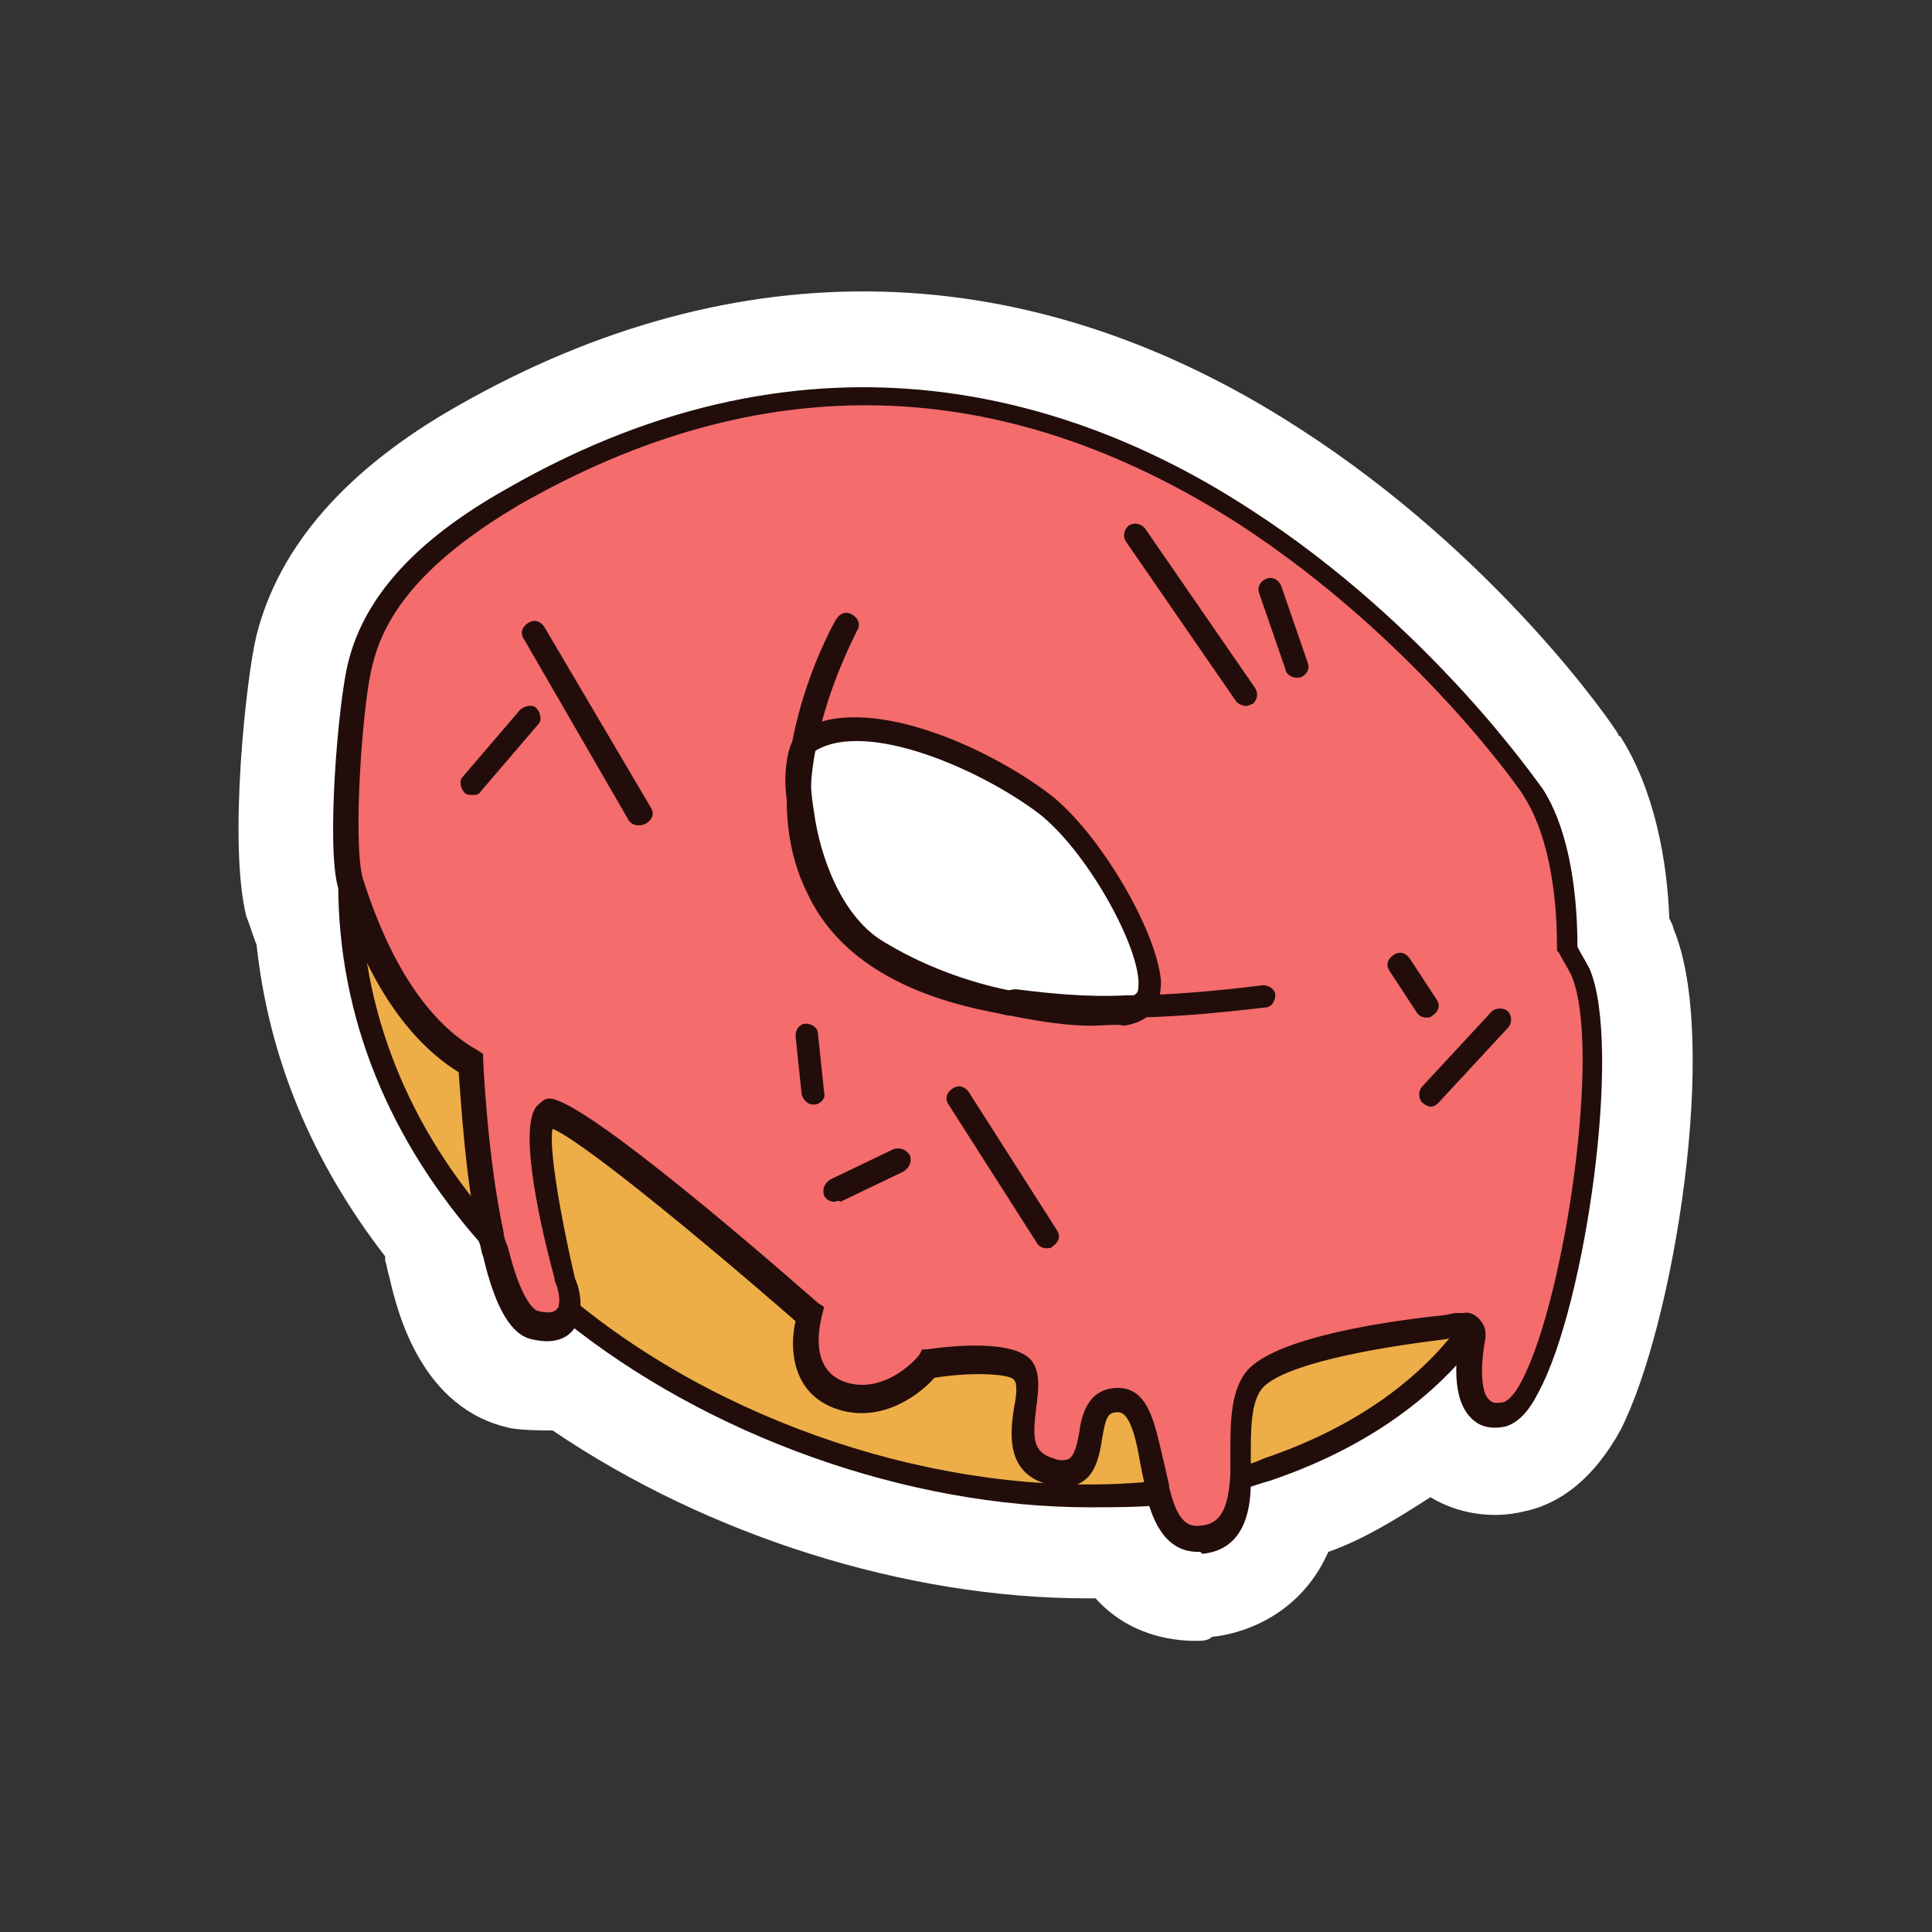 <svg width="73" height="73" viewBox="0 0 73 73" fill="none" xmlns="http://www.w3.org/2000/svg">
<rect x="0" y="0" width="73" height="73" fill="#333333" stroke="none"/>
<g clip-path="url(#clip0_981_1100)">
<path d="M59.603 36.691C59.449 36.385 59.295 36.079 59.14 35.774C59.14 33.25 58.678 31.109 57.906 29.886C57.906 29.886 41.707 5.801 19.337 18.723C16.714 20.175 14.246 22.24 13.474 24.992C13.088 26.445 12.703 31.874 13.088 33.327C13.243 33.786 13.397 34.168 13.551 34.627C13.937 38.832 15.634 42.579 18.257 45.637C18.334 46.02 18.411 46.325 18.488 46.708C18.488 46.861 18.565 47.09 18.642 47.243C19.028 48.772 19.491 49.919 20.185 50.072C21.034 50.225 21.342 49.919 21.497 49.537C27.822 54.66 36.616 57.106 43.713 56.418C44.021 57.489 44.407 58.253 45.41 58.177C46.567 58.024 46.798 57.03 46.875 55.807C47.184 55.73 47.569 55.654 47.878 55.501C51.967 54.124 55.592 50.378 55.592 50.454C55.438 51.448 55.206 53.742 56.826 53.436C58.755 52.901 60.992 39.903 59.603 36.691Z" fill="white"/>
<path d="M45.178 62C44.252 62 42.633 61.771 41.398 60.394C41.321 60.394 41.244 60.394 41.09 60.394C34.224 60.394 26.742 58.024 20.879 54.048C20.417 54.048 19.877 54.048 19.337 53.971C15.943 53.283 15.017 49.613 14.708 48.237C14.631 48.008 14.631 47.855 14.554 47.625C14.554 47.549 14.554 47.549 14.554 47.472C11.777 43.879 10.157 39.979 9.694 35.697C9.54 35.315 9.463 35.009 9.309 34.627C8.614 31.874 9.309 25.528 9.694 23.998C10.543 20.634 13.088 17.729 17.254 15.358C27.822 9.318 38.853 9.547 49.112 16.199C56.595 21.017 60.992 27.439 61.146 27.745C61.146 27.745 61.146 27.822 61.223 27.822C62.534 29.886 62.997 32.562 63.074 34.703C63.151 34.856 63.229 35.009 63.229 35.085C65.003 39.291 63.229 50.148 61.223 54.048C60.297 55.73 59.063 56.801 57.597 57.106C56.363 57.412 55.052 57.183 54.049 56.571C52.738 57.412 51.504 58.177 50.192 58.636C49.035 61.235 46.644 61.771 45.795 61.847C45.641 62 45.41 62 45.178 62Z" fill="white"/>
<path d="M13.243 33.403C13.243 38.679 15.326 43.19 18.566 46.784L21.497 49.537C27.822 54.66 36.616 57.106 43.713 56.418L46.799 55.883C47.107 55.807 47.493 55.73 47.801 55.577C51.89 54.201 54.204 52.06 55.515 50.301" fill="#EDAE48"/>
<path d="M41.167 56.953C34.302 56.953 26.742 54.277 21.265 49.843L18.257 47.09C14.709 43.114 12.78 38.45 12.78 33.403H13.629C13.629 38.144 15.403 42.655 18.874 46.478L21.805 49.231C27.822 54.124 36.385 56.724 43.713 55.959L46.798 55.424C47.107 55.348 47.416 55.271 47.724 55.118C51.812 53.742 54.05 51.601 55.207 49.995L55.901 50.531C54.667 52.213 52.275 54.507 47.956 55.959C47.647 56.036 47.261 56.189 46.953 56.265L43.79 56.877C42.942 56.953 42.016 56.953 41.167 56.953Z" fill="#220D0B"/>
<path d="M59.68 36.767C59.526 36.462 59.372 36.156 59.218 35.85C59.218 33.327 58.755 31.186 57.983 29.962C57.983 29.962 41.784 5.877 19.414 18.799C16.868 20.252 14.4 22.24 13.706 25.069C13.32 26.522 12.934 31.95 13.32 33.403C14.014 35.773 15.403 38.832 17.871 40.208C17.871 40.208 18.025 43.879 18.642 46.784C18.642 46.937 18.72 47.166 18.797 47.319C19.183 48.849 19.645 49.995 20.34 50.148C21.188 50.301 21.497 49.995 21.651 49.613C21.728 49.078 21.497 48.39 21.497 48.39C21.497 48.39 19.877 42.196 20.88 42.12C21.882 42.043 30.753 49.766 30.753 49.766C30.753 49.766 29.982 52.136 31.91 52.825C33.762 53.513 35.304 51.678 35.304 51.678C35.304 51.678 38.39 51.219 38.93 51.907C39.47 52.748 37.927 55.271 40.01 55.73C42.093 56.189 40.781 52.977 42.478 52.977C43.481 52.977 43.558 54.889 43.944 56.342C43.944 56.418 43.944 56.418 43.944 56.495C44.253 57.565 44.638 58.33 45.641 58.253C46.798 58.1 47.03 57.106 47.107 55.883C47.107 55.806 47.107 55.73 47.107 55.654C47.107 54.43 47.03 53.054 47.57 52.289C48.418 51.066 52.738 50.454 54.821 50.225C55.052 50.225 55.283 50.148 55.438 50.148C55.592 50.148 55.746 50.225 55.746 50.301C55.746 50.378 55.823 50.454 55.746 50.531C55.592 51.525 55.361 53.819 56.98 53.513C58.832 52.977 61.069 39.979 59.68 36.767ZM43.25 37.838C43.096 37.991 42.787 38.144 42.478 38.144C41.553 38.373 40.01 38.297 38.236 37.914C36.616 37.532 34.842 36.92 33.222 35.926C30.136 34.091 29.75 28.433 30.599 27.898C32.759 26.598 37.156 28.433 39.47 30.268C41.707 32.027 44.253 36.844 43.25 37.838Z" fill="#F46C6C"/>
<path d="M45.255 58.636C43.867 58.636 43.481 57.106 43.327 56.571C43.327 56.571 43.327 56.495 43.327 56.418C43.249 56.112 43.172 55.73 43.095 55.348C42.941 54.43 42.709 53.36 42.247 53.36C41.861 53.36 41.784 53.513 41.63 54.43C41.552 54.965 41.398 55.654 40.935 55.959C40.627 56.189 40.241 56.189 39.701 56.112C38.004 55.73 38.158 54.201 38.313 53.207C38.39 52.825 38.467 52.289 38.313 52.136C38.158 51.907 36.693 51.831 35.304 52.06C34.919 52.519 33.376 53.895 31.524 53.207C29.904 52.595 29.827 50.913 30.059 49.919C26.202 46.555 21.882 43.038 20.879 42.655C20.725 43.343 21.188 46.02 21.728 48.313C21.805 48.466 22.036 49.078 21.882 49.69V49.766C21.805 50.148 21.419 50.913 20.108 50.607C19.336 50.454 18.719 49.46 18.256 47.472C18.179 47.319 18.179 47.09 18.102 46.937C17.562 44.414 17.408 41.432 17.331 40.514C14.862 38.985 13.474 35.926 12.78 33.556C12.317 32.027 12.78 26.445 13.165 24.992C13.782 22.546 15.711 20.405 19.105 18.493C30.907 11.688 40.935 15.129 47.261 19.258C54.126 23.693 58.214 29.733 58.292 29.81C59.14 31.109 59.603 33.25 59.603 35.774C59.757 36.079 59.911 36.309 60.066 36.615C61.3 39.52 59.911 49.307 58.137 52.595C57.752 53.36 57.366 53.742 56.903 53.895C56.209 54.048 55.823 53.819 55.592 53.589C55.052 53.054 54.897 52.06 55.129 50.531C55.052 50.531 55.052 50.531 54.975 50.531L54.589 50.607C50.809 51.066 48.186 51.754 47.646 52.519C47.261 53.054 47.261 54.048 47.261 55.042C47.261 55.271 47.261 55.501 47.261 55.73V55.959C47.261 56.724 47.184 58.559 45.409 58.712C45.409 58.636 45.332 58.636 45.255 58.636ZM42.247 52.442C43.404 52.442 43.635 53.819 43.944 55.118C44.021 55.424 44.098 55.807 44.175 56.112C44.175 56.189 44.175 56.189 44.175 56.189C44.484 57.489 44.869 57.718 45.409 57.642C46.104 57.565 46.412 57.03 46.489 55.73V55.501C46.489 55.271 46.489 55.042 46.489 54.889C46.489 53.819 46.489 52.672 47.029 51.907C47.878 50.684 51.658 49.995 54.589 49.69L54.975 49.613C55.052 49.613 55.206 49.613 55.283 49.613C55.592 49.537 55.9 49.766 56.054 50.072C56.132 50.225 56.132 50.378 56.132 50.531C55.9 51.754 55.977 52.672 56.286 52.901C56.363 52.977 56.44 53.054 56.826 52.977C56.826 52.977 57.135 52.901 57.52 52.136C59.14 49.002 60.529 39.52 59.371 36.844C59.217 36.538 59.063 36.309 58.909 36.003L58.831 35.926V35.774C58.831 33.327 58.369 31.339 57.597 30.115C57.597 30.039 53.509 24.151 46.798 19.793C37.85 14.059 28.747 13.829 19.568 19.105C16.482 20.94 14.631 22.852 14.091 25.069C13.705 26.369 13.32 31.798 13.705 33.174C14.4 35.391 15.711 38.373 18.025 39.673L18.256 39.826V40.056C18.256 40.056 18.411 43.726 19.028 46.555C19.028 46.708 19.105 46.937 19.182 47.09C19.722 49.307 20.262 49.537 20.339 49.537C20.956 49.69 21.034 49.46 21.111 49.384V49.307C21.188 49.002 21.034 48.543 20.956 48.39V48.313C20.494 46.631 19.568 42.732 20.262 41.814C20.416 41.661 20.571 41.508 20.725 41.508C21.805 41.432 27.59 46.325 30.907 49.231L31.139 49.384L31.061 49.69C31.061 49.766 30.444 51.678 31.91 52.213C33.453 52.748 34.764 51.219 34.764 51.142L34.841 50.989H34.996C35.998 50.837 38.39 50.607 39.007 51.448C39.315 51.907 39.238 52.519 39.161 53.13C39.007 54.354 39.007 54.889 39.855 55.118C40.01 55.195 40.241 55.195 40.395 55.118C40.627 54.965 40.704 54.507 40.781 54.124C40.858 53.513 41.09 52.442 42.247 52.442ZM41.244 38.756C40.318 38.756 39.315 38.603 38.158 38.373H38.081C36.77 38.068 34.841 37.532 32.913 36.385C30.367 34.856 29.75 31.262 29.673 29.58C29.673 28.51 29.904 27.822 30.29 27.592C32.681 26.139 37.31 28.204 39.701 30.039C41.552 31.492 43.712 35.162 43.867 37.073C43.867 37.532 43.789 37.914 43.558 38.22L43.481 38.297C43.249 38.526 42.941 38.679 42.478 38.756C42.169 38.679 41.784 38.756 41.244 38.756ZM38.313 37.456C39.932 37.838 41.475 37.914 42.401 37.762C42.709 37.685 42.864 37.609 42.941 37.532C43.018 37.456 43.018 37.303 43.018 37.073C42.941 35.544 41.013 32.103 39.238 30.727C37.001 29.045 32.759 27.21 30.83 28.357C30.676 28.51 30.522 29.274 30.753 30.651C30.984 32.409 31.833 34.703 33.453 35.621C35.227 36.691 37.078 37.226 38.313 37.456Z" fill="#220D0B"/>
<path d="M42.169 38.603C40.704 38.603 39.392 38.526 38.235 38.297C38.004 38.297 37.85 38.067 37.85 37.762C37.85 37.532 38.081 37.379 38.39 37.379C39.624 37.532 41.012 37.685 42.555 37.609C44.098 37.609 45.872 37.456 47.723 37.226C47.955 37.226 48.186 37.379 48.186 37.609C48.186 37.838 48.032 38.067 47.8 38.067C45.872 38.297 44.098 38.45 42.478 38.45C42.401 38.603 42.246 38.603 42.169 38.603Z" fill="#220D0B"/>
<path d="M38.236 38.373C34.302 37.762 31.679 36.232 30.522 33.786C28.285 29.351 31.448 23.616 31.602 23.387C31.756 23.157 31.988 23.081 32.219 23.234C32.451 23.387 32.528 23.616 32.373 23.846C32.373 23.922 29.288 29.427 31.294 33.48C32.373 35.621 34.765 36.997 38.313 37.532C38.545 37.532 38.699 37.762 38.699 38.067C38.622 38.22 38.468 38.373 38.236 38.373Z" fill="#220D0B"/>
<path d="M39.547 47.166C39.392 47.166 39.238 47.09 39.161 46.937L35.844 41.738C35.69 41.508 35.767 41.279 35.998 41.126C36.23 40.973 36.461 41.05 36.615 41.279L39.932 46.478C40.087 46.708 40.009 46.937 39.778 47.09C39.701 47.166 39.624 47.166 39.547 47.166Z" fill="#220D0B"/>
<path d="M31.525 45.408C31.371 45.408 31.216 45.331 31.139 45.178C31.062 44.949 31.139 44.72 31.371 44.567L33.762 43.42C33.993 43.343 34.225 43.42 34.379 43.649C34.456 43.879 34.379 44.108 34.148 44.261L31.756 45.408C31.679 45.331 31.602 45.408 31.525 45.408Z" fill="#220D0B"/>
<path d="M30.753 41.737C30.521 41.737 30.367 41.585 30.29 41.355L30.059 39.138C30.059 38.908 30.213 38.679 30.444 38.679C30.676 38.679 30.907 38.832 30.907 39.061L31.139 41.279C31.216 41.508 30.984 41.737 30.753 41.737Z" fill="#220D0B"/>
<path d="M24.119 31.186C23.965 31.186 23.81 31.109 23.733 30.956L19.799 24.151C19.645 23.922 19.722 23.693 19.953 23.54C20.185 23.387 20.416 23.463 20.57 23.693L24.582 30.498C24.736 30.727 24.659 30.956 24.427 31.109C24.273 31.186 24.196 31.186 24.119 31.186Z" fill="#220D0B"/>
<path d="M17.871 30.039C17.794 30.039 17.64 30.039 17.563 29.962C17.408 29.81 17.331 29.504 17.485 29.351L19.645 26.828C19.8 26.675 20.108 26.598 20.262 26.751C20.417 26.904 20.494 27.21 20.34 27.363L18.18 29.886C18.103 30.039 17.948 30.039 17.871 30.039Z" fill="#220D0B"/>
<path d="M48.958 25.604C48.804 25.604 48.573 25.451 48.573 25.298L47.57 22.393C47.493 22.163 47.647 21.934 47.878 21.858C48.11 21.781 48.341 21.934 48.418 22.163L49.421 25.069C49.498 25.298 49.344 25.528 49.113 25.604C49.035 25.604 48.958 25.604 48.958 25.604Z" fill="#220D0B"/>
<path d="M47.107 26.675C46.953 26.675 46.798 26.598 46.721 26.522L42.556 20.481C42.401 20.252 42.479 20.022 42.633 19.869C42.864 19.717 43.096 19.793 43.25 19.946L47.416 25.986C47.57 26.216 47.493 26.445 47.338 26.598C47.261 26.598 47.184 26.675 47.107 26.675Z" fill="#220D0B"/>
<path d="M53.895 38.45C53.74 38.45 53.586 38.373 53.509 38.22L52.506 36.691C52.352 36.462 52.429 36.232 52.66 36.079C52.892 35.926 53.123 36.003 53.277 36.232L54.28 37.762C54.434 37.991 54.357 38.22 54.126 38.373C54.049 38.45 53.972 38.45 53.895 38.45Z" fill="#220D0B"/>
<path d="M54.049 41.814C53.972 41.814 53.818 41.738 53.741 41.661C53.586 41.508 53.586 41.202 53.741 41.05L56.363 38.22C56.518 38.068 56.826 38.068 56.98 38.22C57.135 38.373 57.135 38.679 56.98 38.832L54.358 41.661C54.281 41.738 54.203 41.814 54.049 41.814Z" fill="#220D0B"/>
</g>
<defs>
<clipPath id="clip0_981_1100">
<rect width="55" height="51" fill="white" transform="translate(9 11)"/>
</clipPath>
</defs>
</svg>
